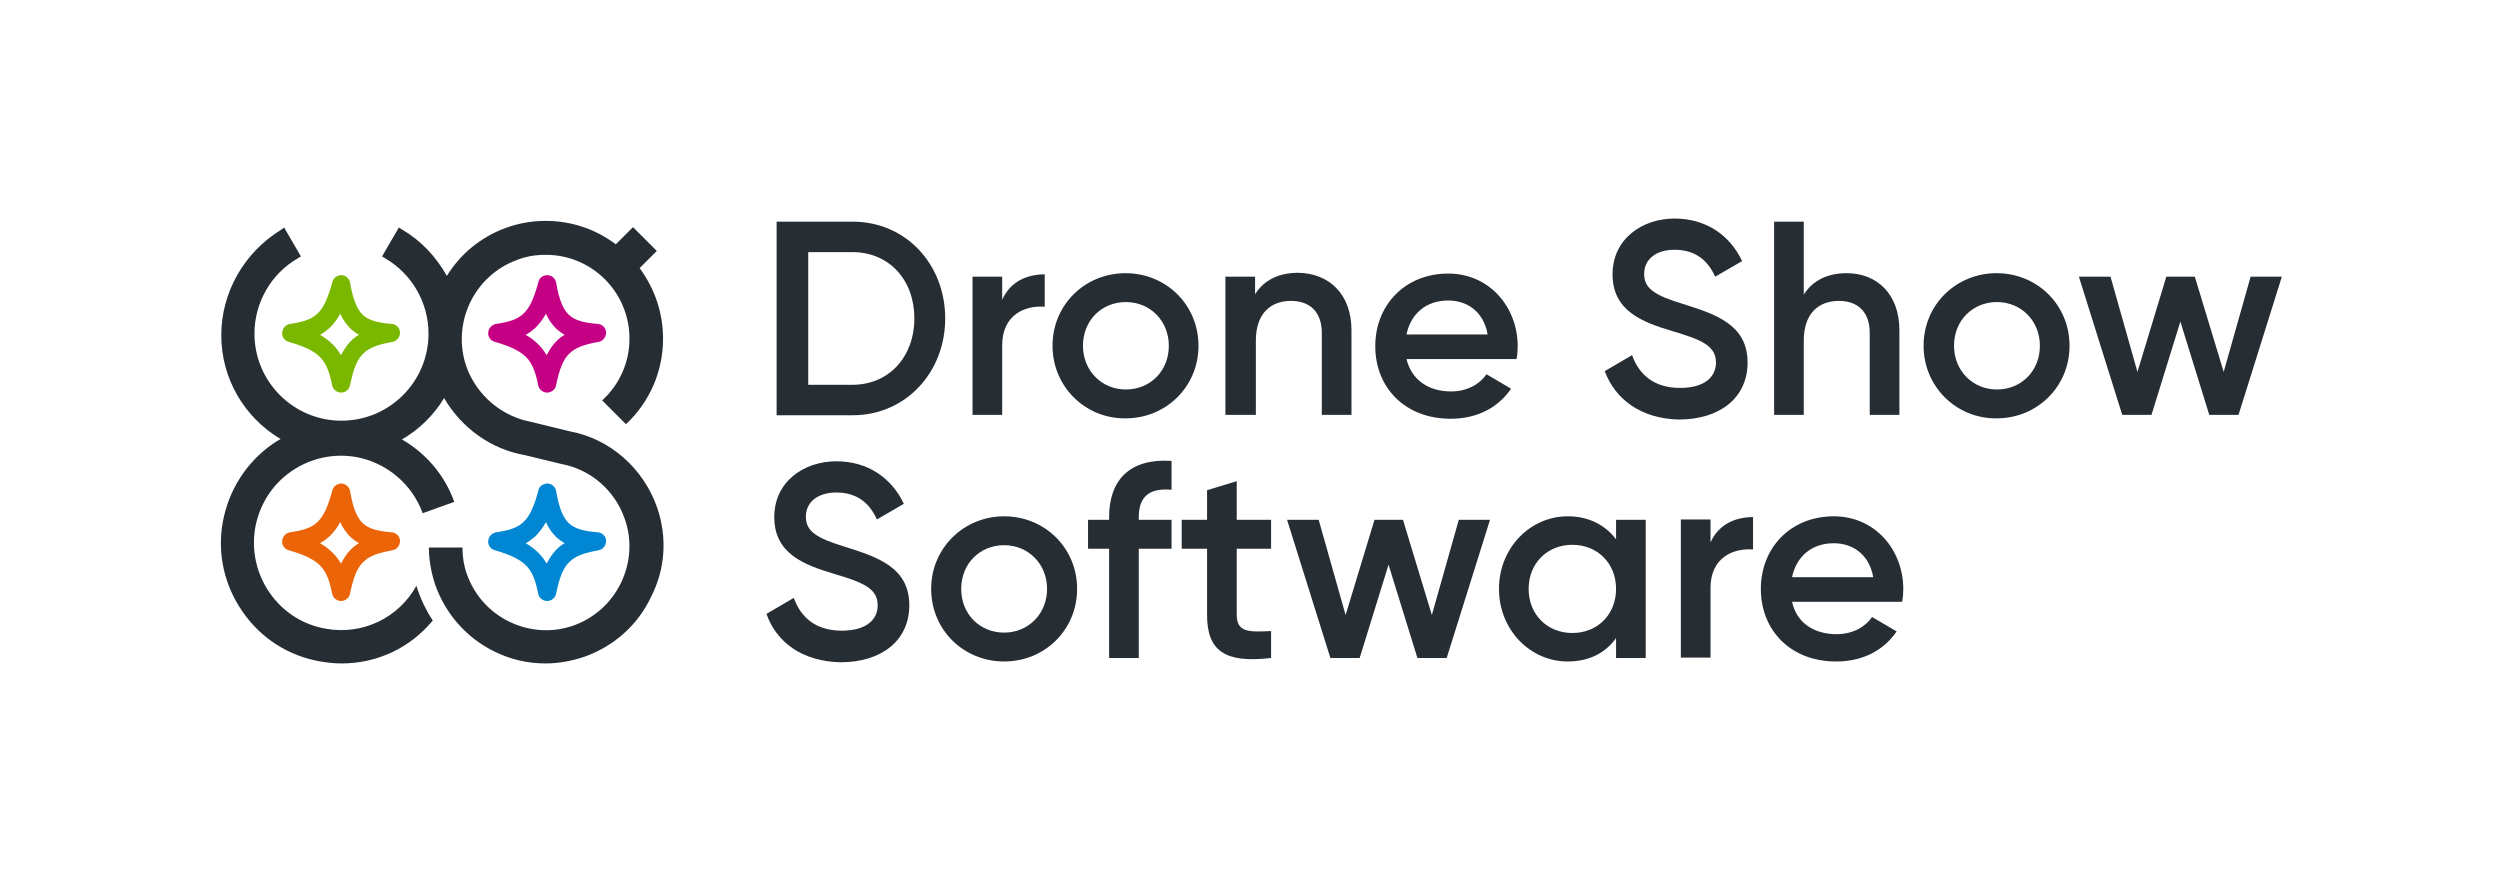 <?xml version="1.0" encoding="utf-8"?>
<!-- Generator: Adobe Illustrator 27.2.0, SVG Export Plug-In . SVG Version: 6.00 Build 0)  -->
<svg version="1.1" id="Layer_1" xmlns="http://www.w3.org/2000/svg" xmlns:xlink="http://www.w3.org/1999/xlink" x="0px" y="0px"
	 viewBox="0 0 640.6 226.8" style="enable-background:new 0 0 640.6 226.8;" xml:space="preserve">
<style type="text/css">
	.st0{fill:none;}
	.st1{fill:#262D33;}
	.st2{fill-rule:evenodd;clip-rule:evenodd;fill:#7AB800;}
	.st3{fill-rule:evenodd;clip-rule:evenodd;fill:#EB6408;}
	.st4{fill-rule:evenodd;clip-rule:evenodd;fill:#C50084;}
	.st5{fill-rule:evenodd;clip-rule:evenodd;fill:#0086D2;}
</style>
<rect class="st0" width="641.5" height="226.8"/>
<g>
	<path class="st1" d="M168.4,130.1c-3.5-10.1-12.1-17.7-22.5-19.6l-9.4-2.3l-0.4-0.1c-7.5-1.4-13.8-6.7-16.5-13.9
		c-4-11.1,1.7-23.5,12.9-27.6c2.3-0.9,4.6-1.3,7.4-1.3c11.8,0,21.4,9.6,21.4,21.5c0,6.1-2.6,11.8-7,15.8l6.1,6.1
		c6.1-5.7,9.5-13.6,9.5-21.9c0-6.6-2.1-12.8-6-18.1l4.4-4.4l-6.1-6.1l-4.4,4.4c-5.2-3.9-11.4-6-18-6c-3.5,0-6.9,0.6-10.2,1.8
		c-6.3,2.3-11.6,6.6-15.1,12.3c-2.8-5-6.7-9.1-11.5-11.9l-0.8-0.5l-4.3,7.4l0.8,0.5c6.9,4,11.1,11.4,11.1,19.3
		c0,12.3-10,22.3-22.3,22.3s-22.3-10-22.3-22.3c0-8,4.3-15.4,11.1-19.3l0.8-0.5l-4.3-7.4L72,58.9c-9.5,5.8-15.3,16.1-15.3,27
		c0,11,5.8,21,15.2,26.6c-0.7,0.4-1.4,0.8-2.1,1.3c-6.7,4.7-11.2,11.8-12.7,19.9c-1.5,8.1,0.4,16.4,5.1,23.1
		c4.7,6.8,11.8,11.3,19.9,12.7c1.9,0.3,3.6,0.5,5.4,0.5c9.2,0,17.6-4,23.4-11c-1.8-2.7-3.2-5.7-4.2-8.9c-4.6,8.3-13.9,12.7-23.2,11
		c-5.9-1-11-4.3-14.4-9.2c-3.4-4.9-4.7-10.8-3.7-16.7c1.1-5.9,4.3-11,9.2-14.4c4.9-3.4,10.8-4.7,16.6-3.7
		c7.8,1.4,14.4,6.9,17.1,14.4l0,0l8.1-2.9c-2.4-6.8-7.2-12.4-13.4-16c4.5-2.6,8.2-6.3,10.8-10.6c4.4,7.6,12,13.1,20.6,14.6l9.5,2.3
		c7.5,1.4,13.7,6.8,16.2,14.1c1.9,5.4,1.5,11.2-1,16.4c-2.5,5.1-6.8,9-12.2,10.9c-5.4,1.9-11.2,1.5-16.4-1c-5.1-2.5-9-6.8-10.9-12.3
		c-0.7-1.9-1.1-4.2-1.1-6.7h-8.6c0,3.2,0.6,6.4,1.6,9.5c2.7,7.6,8.1,13.7,15.3,17.2c4.1,2,8.4,3,13,3c3.3,0,6.6-0.6,9.9-1.7
		c7.6-2.7,13.7-8.1,17.1-15.3C170.5,145.8,171,137.7,168.4,130.1z"/>
	<path class="st2" d="M82,85.8c1.3,0.7,2.4,1.6,3.4,2.6c0.8,0.8,1.4,1.7,2,2.6c0.7-1.4,1.5-2.6,2.5-3.6c0.6-0.6,1.3-1.2,2.1-1.6
		c-0.7-0.4-1.4-0.9-2.1-1.5c-1.1-1.1-2-2.3-2.7-3.9c-0.8,1.4-1.7,2.6-2.7,3.6C83.7,84.7,82.9,85.3,82,85.8z M87.5,70.5
		c1.1,0,2,0.9,2.2,1.9c0.8,4.7,1.9,7,3.3,8.3c1.4,1.3,3.5,2,7.4,2.3c1.2,0.1,2.1,1.1,2.1,2.2c0,1.2-0.8,2.2-1.9,2.4
		c-3.9,0.7-6,1.5-7.5,3c-1.5,1.4-2.5,3.7-3.4,8.1c-0.2,1.1-1.2,1.9-2.3,1.9c-1.1,0-2.1-0.8-2.3-1.9c-0.7-3.6-1.6-5.7-3.1-7.2
		c-1.5-1.5-3.8-2.7-8-3.9c-1.1-0.3-1.8-1.3-1.7-2.4c0.1-1.1,0.9-2,2-2.2c3.5-0.5,5.5-1.2,7-2.6c1.5-1.4,2.7-3.7,3.9-8.3
		C85.5,71.2,86.4,70.5,87.5,70.5z"/>
	<path class="st3" d="M82,139.2c1.3,0.7,2.4,1.6,3.4,2.6c0.8,0.8,1.4,1.7,2,2.6c0.7-1.4,1.5-2.6,2.5-3.6c0.6-0.6,1.3-1.2,2.1-1.6
		c-0.7-0.4-1.4-0.9-2.1-1.5c-1.1-1.1-2-2.3-2.7-3.9c-0.8,1.4-1.7,2.6-2.7,3.6C83.7,138.1,82.9,138.7,82,139.2z M87.5,123.9
		c1.1,0,2,0.9,2.2,1.9c0.8,4.7,1.9,7,3.3,8.3c1.4,1.3,3.5,2,7.4,2.3c1.2,0.1,2.1,1.1,2.1,2.2c0,1.2-0.8,2.2-1.9,2.4
		c-3.9,0.7-6,1.5-7.5,3c-1.5,1.4-2.5,3.7-3.4,8.1c-0.2,1.1-1.2,1.9-2.3,1.9c-1.1,0-2.1-0.8-2.3-1.9c-0.7-3.6-1.6-5.7-3.1-7.2
		c-1.5-1.5-3.8-2.7-8-3.9c-1.1-0.3-1.8-1.3-1.7-2.4c0.1-1.1,0.9-2,2-2.2c3.5-0.5,5.5-1.2,7-2.6c1.5-1.4,2.7-3.7,3.9-8.3
		C85.5,124.6,86.4,123.9,87.5,123.9z"/>
	<path class="st4" d="M134.7,85.8c1.3,0.7,2.4,1.6,3.4,2.6c0.8,0.8,1.4,1.7,2,2.6c0.7-1.4,1.5-2.6,2.5-3.6c0.6-0.6,1.3-1.2,2.1-1.6
		c-0.7-0.4-1.4-0.9-2.1-1.5c-1.1-1.1-2-2.3-2.7-3.9c-0.8,1.4-1.7,2.6-2.7,3.6C136.4,84.7,135.6,85.3,134.7,85.8z M140.3,70.5
		c1.1,0,2,0.9,2.2,1.9c0.8,4.7,1.9,7,3.3,8.3c1.4,1.3,3.5,2,7.4,2.3c1.2,0.1,2.1,1.1,2.1,2.2c0,1.2-0.8,2.2-1.9,2.4
		c-3.9,0.7-6,1.5-7.5,3c-1.5,1.4-2.5,3.7-3.4,8.1c-0.2,1.1-1.2,1.9-2.3,1.9c-1.1,0-2.1-0.8-2.3-1.9c-0.7-3.6-1.6-5.7-3.1-7.2
		c-1.5-1.5-3.8-2.7-8-3.9c-1.1-0.3-1.8-1.3-1.7-2.4c0.1-1.1,0.9-2,2-2.2c3.5-0.5,5.5-1.2,7-2.6c1.5-1.4,2.7-3.7,3.9-8.3
		C138.2,71.2,139.2,70.5,140.3,70.5z"/>
	<path class="st5" d="M134.7,139.2c1.3,0.7,2.4,1.6,3.4,2.6c0.8,0.8,1.4,1.7,2,2.6c0.7-1.4,1.5-2.6,2.5-3.6c0.6-0.6,1.3-1.2,2.1-1.6
		c-0.7-0.4-1.4-0.9-2.1-1.5c-1.1-1.1-2-2.3-2.7-3.9c-0.8,1.4-1.7,2.6-2.7,3.6C136.4,138.1,135.6,138.7,134.7,139.2z M140.3,123.9
		c1.1,0,2,0.9,2.2,1.9c0.8,4.7,1.9,7,3.3,8.3c1.4,1.3,3.5,2,7.4,2.3c1.2,0.1,2.1,1.1,2.1,2.2c0,1.2-0.8,2.2-1.9,2.4
		c-3.9,0.7-6,1.5-7.5,3c-1.5,1.4-2.5,3.7-3.4,8.1c-0.2,1.1-1.2,1.9-2.3,1.9c-1.1,0-2.1-0.8-2.3-1.9c-0.7-3.6-1.6-5.7-3.1-7.2
		c-1.5-1.5-3.8-2.7-8-3.9c-1.1-0.3-1.8-1.3-1.7-2.4c0.1-1.1,0.9-2,2-2.2c3.5-0.5,5.5-1.2,7-2.6c1.5-1.4,2.7-3.7,3.9-8.3
		C138.2,124.6,139.2,123.9,140.3,123.9z"/>
	<g>
		<path class="st1" d="M242.2,81.6c0,13.8-10.1,24.8-23.7,24.8H199V56.8h19.5C232.1,56.8,242.2,67.7,242.2,81.6z M234.3,81.6
			c0-9.8-6.4-17-15.9-17h-11.3v34h11.3C227.9,98.6,234.3,91.3,234.3,81.6z"/>
		<path class="st1" d="M267.7,70.3v8.3c-5-0.4-10.9,2-10.9,9.9v17.8h-7.6V70.9h7.6v5.9C258.9,72.1,263.2,70.3,267.7,70.3z"/>
		<path class="st1" d="M269.7,88.6c0-10.6,8.4-18.6,18.7-18.6c10.4,0,18.7,8.1,18.7,18.6c0,10.5-8.3,18.6-18.7,18.6
			C278.1,107.3,269.7,99.1,269.7,88.6z M299.5,88.6c0-6.4-4.8-11.2-11-11.2s-11,4.7-11,11.2c0,6.4,4.8,11.2,11,11.2
			S299.5,95.1,299.5,88.6z"/>
		<path class="st1" d="M346.3,84.6v21.7h-7.6v-21c0-5.4-3.1-8.2-7.9-8.2c-5,0-9,3-9,10.2v19H314V70.9h7.6v4.5
			c2.3-3.7,6.2-5.5,11-5.5C340.6,70,346.3,75.4,346.3,84.6z"/>
		<path class="st1" d="M371.8,100.3c4.2,0,7.4-1.9,9.1-4.4l6.3,3.7c-3.3,4.8-8.6,7.7-15.5,7.7c-11.7,0-19.3-8-19.3-18.6
			c0-10.5,7.6-18.6,18.7-18.6c10.5,0,17.8,8.5,17.8,18.7c0,1.1-0.1,2.2-0.3,3.2h-28.2C361.7,97.4,366.1,100.3,371.8,100.3z
			 M381.2,85.7c-1.1-6.1-5.5-8.7-10.1-8.7c-5.7,0-9.6,3.4-10.7,8.7H381.2z"/>
		<path class="st1" d="M411.2,95.1l7-4.1c1.8,5,5.6,8.4,12.3,8.4c6.4,0,9.2-2.9,9.2-6.5c0-4.4-3.9-5.9-11.3-8.1
			c-7.7-2.3-15.2-5.2-15.2-14.5c0-9.1,7.6-14.3,15.9-14.3c8.1,0,14.2,4.3,17.3,10.9l-6.9,4c-1.8-4-4.9-6.9-10.4-6.9
			c-4.7,0-7.8,2.4-7.8,6.2c0,3.8,2.8,5.5,10,7.7c8.2,2.6,16.5,5.2,16.5,15c0,9.1-7.2,14.6-17.6,14.6
			C420.6,107.3,413.9,102.4,411.2,95.1z"/>
		<path class="st1" d="M486.7,84.6v21.7h-7.6v-21c0-5.4-3.1-8.2-7.9-8.2c-5,0-9,3-9,10.2v19h-7.6V56.8h7.6v18.7
			c2.3-3.7,6.2-5.5,11-5.5C481,70,486.7,75.4,486.7,84.6z"/>
		<path class="st1" d="M492.9,88.6c0-10.6,8.4-18.6,18.7-18.6c10.4,0,18.7,8.1,18.7,18.6c0,10.5-8.3,18.6-18.7,18.6
			C501.3,107.3,492.9,99.1,492.9,88.6z M522.7,88.6c0-6.4-4.8-11.2-11-11.2s-11,4.7-11,11.2c0,6.4,4.8,11.2,11,11.2
			S522.7,95.1,522.7,88.6z"/>
		<path class="st1" d="M584.7,70.9l-11.1,35.4h-7.5l-7.4-23.9l-7.4,23.9h-7.5l-11.1-35.4h8.1l6.9,24.4l7.4-24.4h7.3l7.4,24.4
			l6.9-24.4H584.7z"/>
	</g>
	<g>
		<path class="st1" d="M196.4,157.3l7-4.1c1.8,5,5.6,8.4,12.3,8.4c6.4,0,9.2-2.9,9.2-6.5c0-4.4-3.9-5.9-11.3-8.1
			c-7.7-2.3-15.2-5.2-15.2-14.5c0-9.1,7.6-14.3,15.9-14.3c8.1,0,14.2,4.3,17.3,10.9l-6.9,4c-1.8-4-4.9-6.9-10.4-6.9
			c-4.7,0-7.8,2.4-7.8,6.2c0,3.8,2.8,5.5,10,7.7c8.2,2.6,16.5,5.2,16.5,15c0,9.1-7.2,14.6-17.6,14.6
			C205.7,169.5,199,164.7,196.4,157.3z"/>
		<path class="st1" d="M238.6,150.9c0-10.5,8.4-18.6,18.7-18.6c10.4,0,18.7,8.1,18.7,18.6c0,10.5-8.3,18.6-18.7,18.6
			C246.9,169.5,238.6,161.4,238.6,150.9z M268.3,150.9c0-6.4-4.8-11.2-11-11.2c-6.2,0-11,4.7-11,11.2s4.8,11.2,11,11.2
			C263.5,162.1,268.3,157.3,268.3,150.9z"/>
		<path class="st1" d="M291.8,132.5v0.7h8.4v7.4h-8.4v28h-7.6v-28h-5.4v-7.4h5.4v-0.7c0-9.6,5.4-15.1,16-14.4v7.4
			C294.8,125,291.8,127,291.8,132.5z"/>
		<path class="st1" d="M316.9,140.5v17c0,4.5,3,4.5,8.8,4.2v6.9c-11.8,1.4-16.4-1.8-16.4-11v-17h-6.5v-7.4h6.5v-7.6l7.6-2.3v9.9h8.8
			v7.4H316.9z"/>
		<path class="st1" d="M381.8,133.2l-11.1,35.4h-7.5l-7.4-23.9l-7.4,23.9h-7.5l-11.1-35.4h8.1l6.9,24.4l7.4-24.4h7.3l7.4,24.4
			l6.9-24.4H381.8z"/>
		<path class="st1" d="M421.7,133.2v35.4h-7.6v-5.1c-2.7,3.8-6.9,6-12.4,6c-9.6,0-17.6-8.1-17.6-18.6c0-10.5,8-18.6,17.6-18.6
			c5.5,0,9.7,2.3,12.4,5.9v-5H421.7z M414.1,150.9c0-6.6-4.8-11.3-11.2-11.3c-6.4,0-11.2,4.7-11.2,11.3c0,6.6,4.8,11.3,11.2,11.3
			C409.3,162.2,414.1,157.5,414.1,150.9z"/>
		<path class="st1" d="M449.2,132.5v8.3c-5-0.4-10.9,2-10.9,9.9v17.8h-7.6v-35.4h7.6v5.9C440.4,134.3,444.7,132.5,449.2,132.5z"/>
		<path class="st1" d="M470.6,162.5c4.2,0,7.4-1.9,9.1-4.4l6.3,3.7c-3.3,4.8-8.6,7.7-15.5,7.7c-11.7,0-19.3-8-19.3-18.6
			c0-10.5,7.6-18.6,18.7-18.6c10.5,0,17.8,8.5,17.8,18.7c0,1.1-0.1,2.2-0.3,3.2h-28.2C460.4,159.7,464.9,162.5,470.6,162.5z
			 M480,147.9c-1.1-6.1-5.5-8.7-10.1-8.7c-5.7,0-9.6,3.4-10.7,8.7H480z"/>
	</g>
</g>
</svg>

